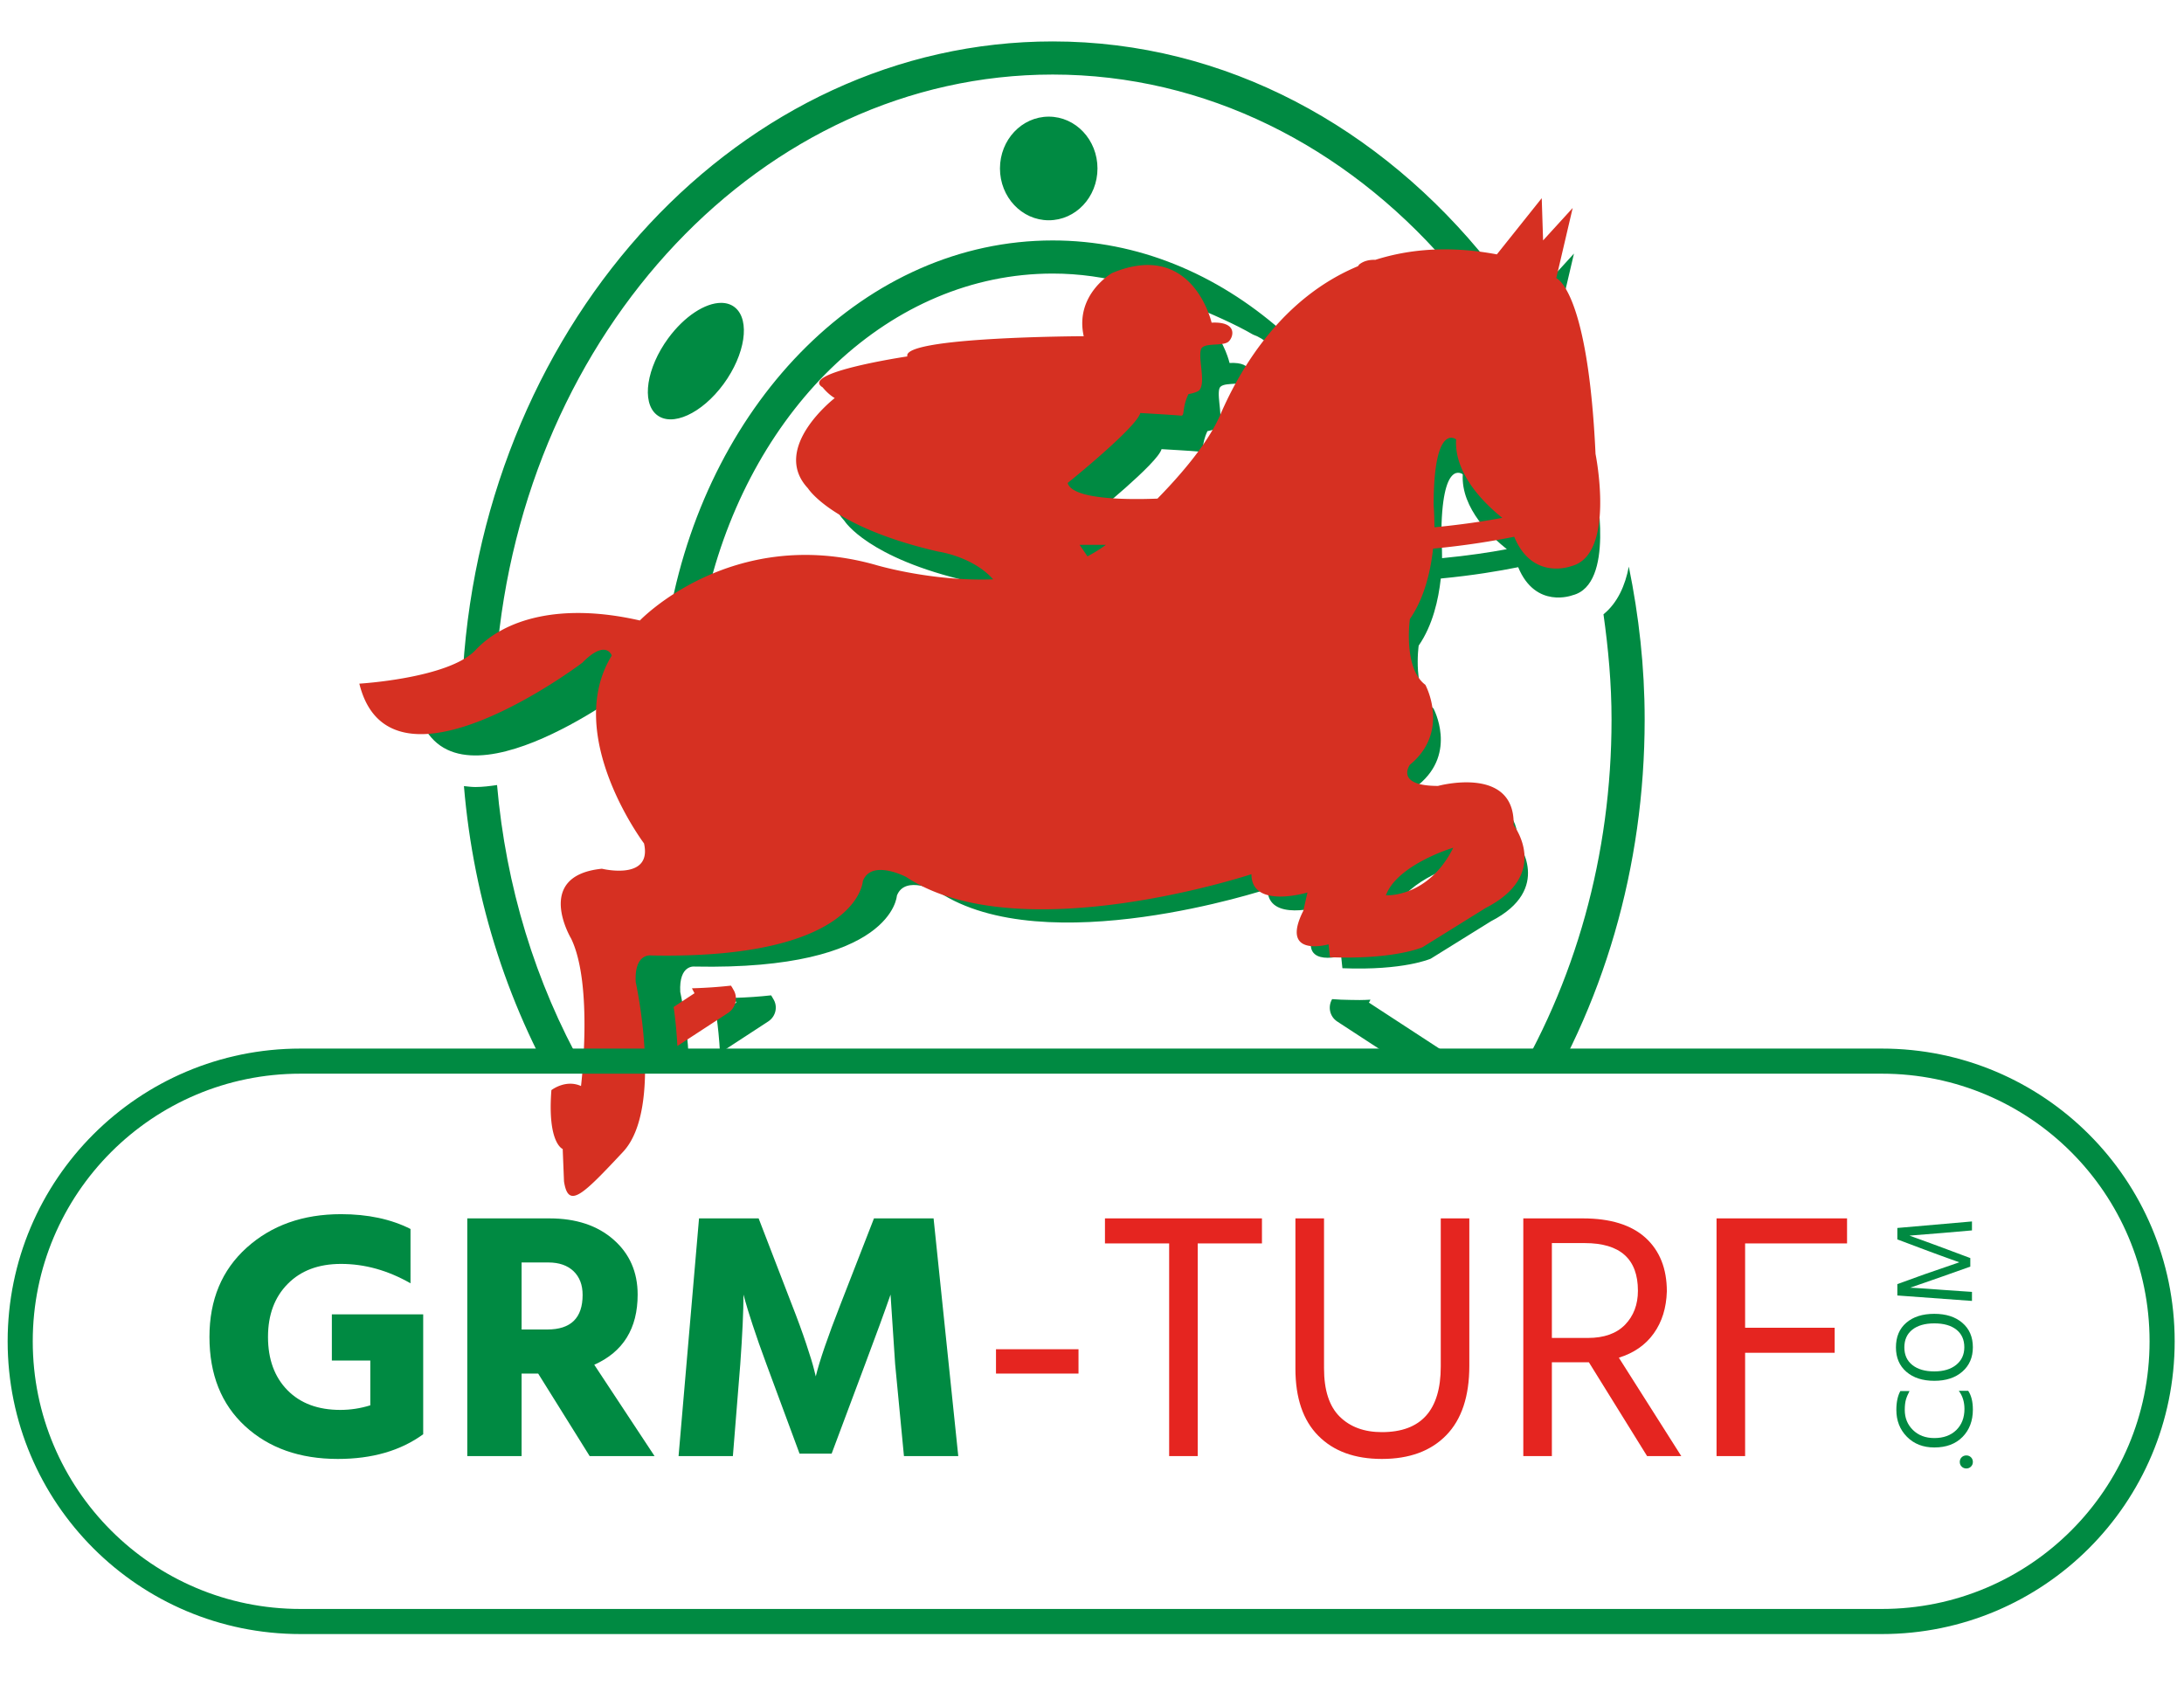 <svg width="142" height="110" xmlns="http://www.w3.org/2000/svg"><defs><clipPath clipPathUnits="userSpaceOnUse" id="a"><path d="M258.361 530.605c6.541 1.388 12.201 3.105 15.989 4.911 12.727 156.397 127.152 279.232 265.909 279.232 73.199 0 139.595-34.243 187.866-89.473.946 0 1.717.176 2.664.176 5.77 0 11.694-.418 17.727-1.211l.331.441c-51.685 64.852-125.941 105.901-208.588 105.901-148.909 0-271.063-132.569-281.898-299.977m256.683 239.241c0-13.675 10.417-24.774 23.322-24.774 12.904 0 23.299 11.099 23.299 24.774 0 13.676-10.395 24.775-23.299 24.775-12.905 0-23.322-11.099-23.322-24.775m-157.762-212.22 2.312-.265c3.788 3.105 9.294 7.069 16.098 11.011 21.493 87.491 87.052 151.222 164.567 151.222 12.729 0 25.105-1.806 37.063-5.065 10.746-2.753 42.501-14.622 58.665-24.092 3.105-1.122 5.417-2.664 7.222-4.382 1.982 2.158 4.053 4.294 6.299 6.364-30.896 27.02-68.487 43.008-109.249 43.008-89.121 0-163.796-76.04-182.977-177.801M754.88 707.989c-21.69 4.051-39.924 2.421-55.405-2.489-2.841.087-5.418-.529-7.4-2.158-.176-.265-.33-.507-.594-.771-33.979-14.182-52.984-45.254-62.629-67.518-5.594-13.081-17.97-27.439-28.738-38.449-15.57-.617-38.956-.177-40.938 7.134 0 0 31.314 25.193 33.119 31.909 0 0 14.976-.858 18.587-1.211 1.806-.087.33 3.458 3.347 9.823 0 0 4.118.682 5.065 1.892 2.841 3.612-.594 13.919.616 18.389.948 3.458 9.625 1.387 12.465 3.545 2.335 1.806 4.735 9.359-7.575 8.764 0 0-8.589 38.033-45.409 22.617 0 0-17.111-9.8-12.904-28.804 0 0-83.087-.265-80.423-9.205 0 0-49.636-7.399-38.625-14.117 0 0 2.4-3.081 5.505-4.888 0 0-29.421-22.725-12.222-41.136 0 0 11.01-17.794 59.524-28.893 0 0 15.569-2.157 24.951-12.639-28.915-1.035-54.284 6.781-54.284 6.781-65.294 17.992-106.826-25.544-106.826-25.544-36.489 8.346-61.858.441-74.851-13.41-12.134-12.994-53.071-15.394-53.071-15.394 14.027-56.881 101.672 9.536 101.672 9.536 10.835 11.01 13.434 3.28 13.434 3.28-22.375-36.4 14.71-85.685 14.71-85.685 3.853-17.199-19.202-11.54-19.202-11.54-31.293-3.171-14.007-31.909-14.007-31.909 10.152-21.162 4.471-67.188 4.471-67.188-7.047 3.194-13.5-1.872-13.5-1.872-1.893-24.267 5.153-26.843 5.153-26.843l.595-14.799c1.982-12.728 8.346-6.364 26.932 13.5 18.499 19.797 5.77 77.427 5.77 77.427-.704 13.323 6.959 12.134 6.959 12.134 94.714-1.894 96.609 33.891 96.609 33.891 3.875 10.24 19.775 1.894 19.775 1.894 51.178-33.891 157.431 1.277 157.431 1.277 0-16.076 25.546-8.346 25.546-8.346l-1.895-8.346c-10.922-21.669 11.518-15.305 11.518-15.305l.616-5.858c29.421-1.189 42.237 4.559 42.237 4.559l28.805 17.903c30.037 15.393 12.728 37.767 12.728 37.767.705 27.527-34.485 17.881-34.485 17.881-19.864 0-12.818 9.646-12.818 9.646 18.587 15.305 7.047 36.468 7.047 36.468-10.239 7.663-7.047 30.015-7.047 30.015 6.718 9.733 9.47 22.022 10.571 32.086 15.416 1.475 27.703 3.545 36.996 5.417 8.347-20.194 25.986-13.411 25.986-13.411 20.458 5.087 11.098 51.177 11.098 51.177-3.457 75.027-17.902 80.181-17.902 80.181l7.487 31.997-13.499-14.799-.618 19.269zm-28.826-114.49c0 38.361 10.24 30.103 10.24 30.103-.947-16.516 14.27-30.368 21.076-35.785-8.259-1.542-18.674-3.106-30.963-4.295 0 5.925-.353 9.977-.353 9.977m-161.462-17.97h12.046a73.34 73.34 0 0 0-8.434-5.263zm139.705-159.832c5.154 14.005 30.698 21.757 30.698 21.669-10.348-20.636-26.881-21.683-30.132-21.683-.368 0-.566.014-.566.014M356.423 688.63c-10.327-14.093-12.816-30.455-5.593-36.467 7.311-6.099 21.669.441 32.086 14.623 10.327 14.116 12.816 30.457 5.505 36.556-1.845 1.523-4.133 2.244-6.691 2.244-7.577 0-17.519-6.336-25.307-16.956M803.57 556.679c2.313-16.429 3.854-33.121 3.854-50.32 0-64.61-17.199-126.204-49.614-178.66l-66.417 43.339c.352.351.506.858.771 1.386-1.63-.088-3.26-.176-5.154-.176-2.752 0-5.768.088-8.963.176l-4.205.265c-2.159-3.7-1.123-8.347 2.4-10.68l79.586-51.949c1.365-.86 2.841-1.3 4.382-1.3 2.576 0 5.065 1.3 6.629 3.524 36.885 56.618 56.419 123.716 56.419 194.163 0 25.105-2.753 49.46-7.575 73.024-1.719-8.941-5.33-17.287-12.113-22.792m-539.285-82.581c-1.894 0-3.699.264-5.505.44 4.646-55.318 21.691-107.619 49.725-153.555.088 2.224 0 4.381.176 6.958l.506 6.54 5.088 4.052c.33.265.858.595 1.629 1.124-23.057 41.026-37.062 86.963-41.29 135.388-3.435-.507-6.959-.947-10.329-.947m123.541-100.815c.419-.769.772-1.542 1.189-2.245l-9.535-6.277c.77-5.241 1.365-11.341 1.718-17.794l23.057 15.042c3.699 2.423 4.734 7.31 2.312 10.922-.242.529-.595 1.035-.948 1.564-5.504-.617-11.428-1.035-17.793-1.212"/></clipPath><clipPath clipPathUnits="userSpaceOnUse" id="b"><path d="M0 850h1096V0H0z"/></clipPath></defs><g clip-path="url(#a)" transform="matrix(.136 0 0 -.136 -5.03 115.653)"><path d="M917.735 343.041H-13.413v548.1h931.148z" style="fill:#008a42;fill-opacity:1;fill-rule:nonzero;stroke:none"/></g><g clip-path="url(#b)" transform="matrix(.136 0 0 -.136 -5.03 115.653)"><path d="M0 0h-12.629l3.787-5.518A76.98 76.98 0 0 1 0 0m133.837-167.568s20.109-1.362 32.184 22.718c0 .092-26.781-8.034-32.184-22.718m22.81 186.407s.37-4.248.37-10.459c12.883 1.247 23.803 2.886 32.461 4.502-7.134 5.68-23.088 20.202-22.094 37.517 0 0-10.737 8.658-10.737-31.56M106.41-191.025s-23.526-6.672-12.075 16.046l1.986 8.75s-26.782-8.104-26.782 8.75c0 0-111.395-36.871-165.05-1.338 0 0-16.67 8.749-20.733-1.987 0 0-1.985-37.516-101.284-35.531 0 0-8.035 1.247-7.295-12.721 0 0 13.344-60.42-6.049-81.175-19.486-20.825-26.159-27.497-28.236-14.152l-.624 15.514s-7.387 2.702-5.402 28.144c0 0 6.765 5.31 14.153 1.962 0 0 5.955 48.253-4.687 70.44 0 0-18.124 30.128 14.684 33.453 0 0 24.171-5.934 20.131 12.098 0 0-38.879 51.669-15.422 89.832 0 0-2.724 8.104-14.083-3.44 0 0-91.887-69.631-106.594-9.997 0 0 42.919 2.517 55.64 16.139 13.622 14.521 40.219 22.81 78.474 14.06 0 0 43.542 45.643 111.996 26.78 0 0 26.597-8.195 56.911-7.11-9.836 10.99-26.158 13.252-26.158 13.252-50.862 11.636-62.406 30.291-62.406 30.291-18.031 19.301 12.814 43.127 12.814 43.127-3.255 1.893-5.772 5.125-5.772 5.125-11.543 7.042 40.496 14.799 40.496 14.799-2.794 9.374 84.314 9.651 84.314 9.651-4.41 19.924 13.53 30.198 13.53 30.198 38.602 16.161 47.605-23.711 47.605-23.711 12.906.624 10.39-7.296 7.943-9.189-2.978-2.262-12.075-.091-13.069-3.716-1.269-4.687 2.333-15.492-.645-19.279-.993-1.269-5.31-1.985-5.31-1.985-3.163-6.672-1.617-10.389-3.51-10.297-3.786.369-19.486 1.27-19.486 1.27-1.893-7.042-34.722-33.454-34.722-33.454 2.077-7.665 26.596-8.126 42.919-7.48 11.289 11.544 24.265 26.597 30.129 40.31 10.112 23.342 30.036 55.918 65.66 70.786.277.277.438.531.623.808 2.078 1.708 4.779 2.355 7.757 2.263 16.231 5.148 35.347 6.857 58.088 2.609l21.448 26.873.647-20.201 14.152 15.515-7.849-33.546s15.144-5.403 18.769-84.061c0 0 9.813-48.321-11.635-53.655 0 0-18.493-7.11-27.244 14.06-9.743-1.962-22.625-4.133-38.787-5.679-1.154-10.551-4.039-23.434-11.082-33.638 0 0-3.347-23.434 7.388-31.468 0 0 12.099-22.187-7.388-38.233 0 0-7.387-10.112 13.438-10.112 0 0 36.893 10.112 36.154-18.747 0 0 18.147-23.457-13.344-39.595l-30.199-18.77s-13.436-6.026-44.281-4.779zm-285.706-19.739c-5.771-.647-11.982-1.086-18.654-1.27.439-.808.808-1.616 1.247-2.355l-9.997-6.58c.808-5.495 1.431-11.89 1.801-18.655l24.172 15.769c3.879 2.54 4.963 7.665 2.425 11.452-.255.553-.624 1.085-.994 1.639" style="fill:#d63022;fill-opacity:1;fill-rule:nonzero;stroke:none" transform="translate(565.73 589.9)"/><path d="M0 0c0-73.986-59.978-133.964-133.964-133.964h-756.072C-964.022-133.964-1024-73.986-1024 0c0 73.986 59.978 133.964 133.964 133.964h756.072C-59.978 133.964 0 73.986 0 0z" style="fill:none;stroke:#008a42;stroke-width:12;stroke-linecap:butt;stroke-linejoin:miter;stroke-miterlimit:10;stroke-dasharray:none;stroke-opacity:1" transform="translate(1070.644 209.076)"/><path d="M0 0c-10.785-7.871-24.387-11.806-40.806-11.806-18.205 0-32.99 5.225-44.345 15.677-11.354 10.473-17.032 24.688-17.032 42.667 0 17.763 5.936 31.978 17.796 42.666 11.86 10.688 26.892 16.022 45.107 16.022 12.807 0 23.882-2.366 33.215-7.075V72.172c-10.795 6.172-21.87 9.269-33.215 9.269-10.688 0-19.172-3.161-25.462-9.527-6.301-6.344-9.452-14.817-9.452-25.376 0-10.667 3.097-19.162 9.28-25.463 6.183-6.301 14.613-9.441 25.29-9.441 4.839 0 9.613.732 14.334 2.194v21.419h-18.377v22.086H0z" style="fill:#008a42;fill-opacity:1;fill-rule:nonzero;stroke:none" transform="translate(239.305 164.646)"/><path d="M0 0h-12.817v-32.043H-.505c11.236 0 16.86 5.505 16.86 16.516 0 4.839-1.463 8.624-4.377 11.398C9.054-1.376 5.065 0 0 0m-12.817-92.581h-25.968V21.075H.505c12.699 0 22.904-3.376 30.603-10.129 7.698-6.731 11.559-15.505 11.559-26.301 0-16.193-6.914-27.376-20.742-33.548l28.828-43.678H19.731L-4.892-53.118h-7.925z" style="fill:#008a42;fill-opacity:1;fill-rule:nonzero;stroke:none" transform="translate(299.165 246.775)"/><path d="M0 0h-25.968l9.785 113.656h28.495l15.849-41.14c2.699-6.86 5-13.161 6.914-18.903 1.914-5.721 3.14-9.764 3.71-12.129l.839-3.376c1.795 7.419 5.731 18.881 11.806 34.408l16.022 41.14h28.494L107.753 0H81.785L77.57 44l-2.194 33.226C72.452 68.796 68.398 57.72 63.237 44L47.215 1.183H31.871L16.022 44c-2.592 6.989-4.785 13.226-6.581 18.731-1.796 5.506-2.979 9.334-3.538 11.463l-.838 3.032c0-7.979-.517-19.054-1.527-33.226z" style="fill:#008a42;fill-opacity:1;fill-rule:nonzero;stroke:none" transform="translate(387.359 154.195)"/><path d="M552.595 193.657h-39.452v11.634h39.452z" style="fill:#e52520;fill-opacity:1;fill-rule:nonzero;stroke:none"/><path d="M0 0h-30.71v-101.677h-13.656V0h-30.688v11.978H0z" style="fill:#e52520;fill-opacity:1;fill-rule:nonzero;stroke:none" transform="translate(640.294 255.872)"/><path d="M0 0c0-14.602-3.699-25.677-11.054-33.204-7.355-7.549-17.613-11.312-30.752-11.312-12.947 0-23.054 3.677-30.366 11.054-7.312 7.354-10.968 18.064-10.968 32.129v71.828h13.678V-1.183c0-10.451 2.494-18.15 7.484-23.097 5.01-4.946 11.741-7.419 20.172-7.419 18.752 0 28.15 10.452 28.15 31.376v70.818H0z" style="fill:#e52520;fill-opacity:1;fill-rule:nonzero;stroke:none" transform="translate(739.434 197.356)"/><path d="M0 0h-15.677v-45.355H1.505c7.785 0 13.699 2.108 17.807 6.323 4.086 4.215 6.15 9.634 6.15 16.258C25.462-7.591 16.989 0 0 0m.688-56.989h-16.365v-44.86h-13.656V11.806H-.839c13.14 0 23.119-3.096 29.936-9.268C35.892-3.656 39.29-12.194 39.29-23.097c-.236-7.871-2.301-14.559-6.236-20.064-3.936-5.527-9.506-9.398-16.71-11.635l29.85-47.053H29.849L2.021-56.989z" style="fill:#e52520;fill-opacity:1;fill-rule:nonzero;stroke:none" transform="translate(794.574 256.044)"/><path d="M0 0h-42.817v-49.398h-13.656V64.258H5.914V52.28h-48.731V11.978H0z" style="fill:#e52520;fill-opacity:1;fill-rule:nonzero;stroke:none" transform="translate(914.1 203.593)"/><path d="M0 0c.602.581 1.355.882 2.237.882.881 0 1.612-.301 2.215-.882.602-.602.903-1.355.903-2.237 0-.881-.301-1.612-.903-2.215-.603-.602-1.334-.903-2.215-.903-.882 0-1.635.301-2.237.903-.602.603-.903 1.334-.903 2.215C-.903-1.355-.602-.602 0 0" style="fill:#008a42;fill-opacity:1;fill-rule:nonzero;stroke:none" transform="translate(974.81 153.636)"/><path d="M0 0c1.484-2.194 2.237-5.183 2.237-8.989 0-5.377-1.656-9.721-4.947-13.076-3.311-3.354-7.785-5.032-13.484-5.032-5.354 0-9.72 1.699-13.096 5.118-3.355 3.398-5.054 7.678-5.054 12.818 0 3.72.645 6.731 1.914 9.053h4.387c-.817-1.548-1.398-2.946-1.742-4.172-.344-1.247-.538-2.86-.538-4.881 0-3.85 1.312-7.033 3.914-9.592 2.624-2.559 6.022-3.849 10.215-3.849 4.388 0 7.871 1.269 10.495 3.806 2.602 2.559 3.914 5.914 3.914 10.108 0 3.398-.903 6.279-2.71 8.688z" style="fill:#008a42;fill-opacity:1;fill-rule:nonzero;stroke:none" transform="translate(977.929 185.42)"/><path d="M0 0c4.409 0 7.914 1.054 10.495 3.161 2.559 2.086 3.849 4.882 3.849 8.387 0 3.635-1.269 6.431-3.806 8.431C8 21.979 4.495 22.968 0 22.968c-4.473 0-7.979-1.011-10.516-3.011-2.538-2.022-3.807-4.839-3.807-8.473 0-3.592 1.269-6.409 3.828-8.43C-7.935 1.011-4.43 0 0 0m0 27.527c5.613 0 10.086-1.441 13.419-4.323 3.334-2.86 5.011-6.752 5.011-11.656 0-4.838-1.677-8.731-5.032-11.656C10.043-3.032 5.591-4.495 0-4.495c-5.591 0-10.065 1.441-13.376 4.323-3.312 2.86-4.968 6.753-4.968 11.656 0 5.011 1.634 8.946 4.946 11.785 3.29 2.839 7.764 4.258 13.398 4.258" style="fill:#008a42;fill-opacity:1;fill-rule:nonzero;stroke:none" transform="translate(961.735 194.69)"/><path d="M0 0v-4.301l-35.677 2.602v5.441l13.032 4.71 16.602 5.72a960.975 960.975 0 0 0-16.602 6.043l-13.032 4.903v5.463L0 33.699v-4.28l-14.086-1.225-15.806-1.269a1316.671 1316.671 0 0 0 15.806-5.764l13.29-4.967v-4.086l-13.29-4.71L-29.591 2c1.376 0 6.559-.344 15.505-1.011z" style="fill:#008a42;fill-opacity:1;fill-rule:nonzero;stroke:none" transform="translate(979.735 232.69)"/></g></svg>